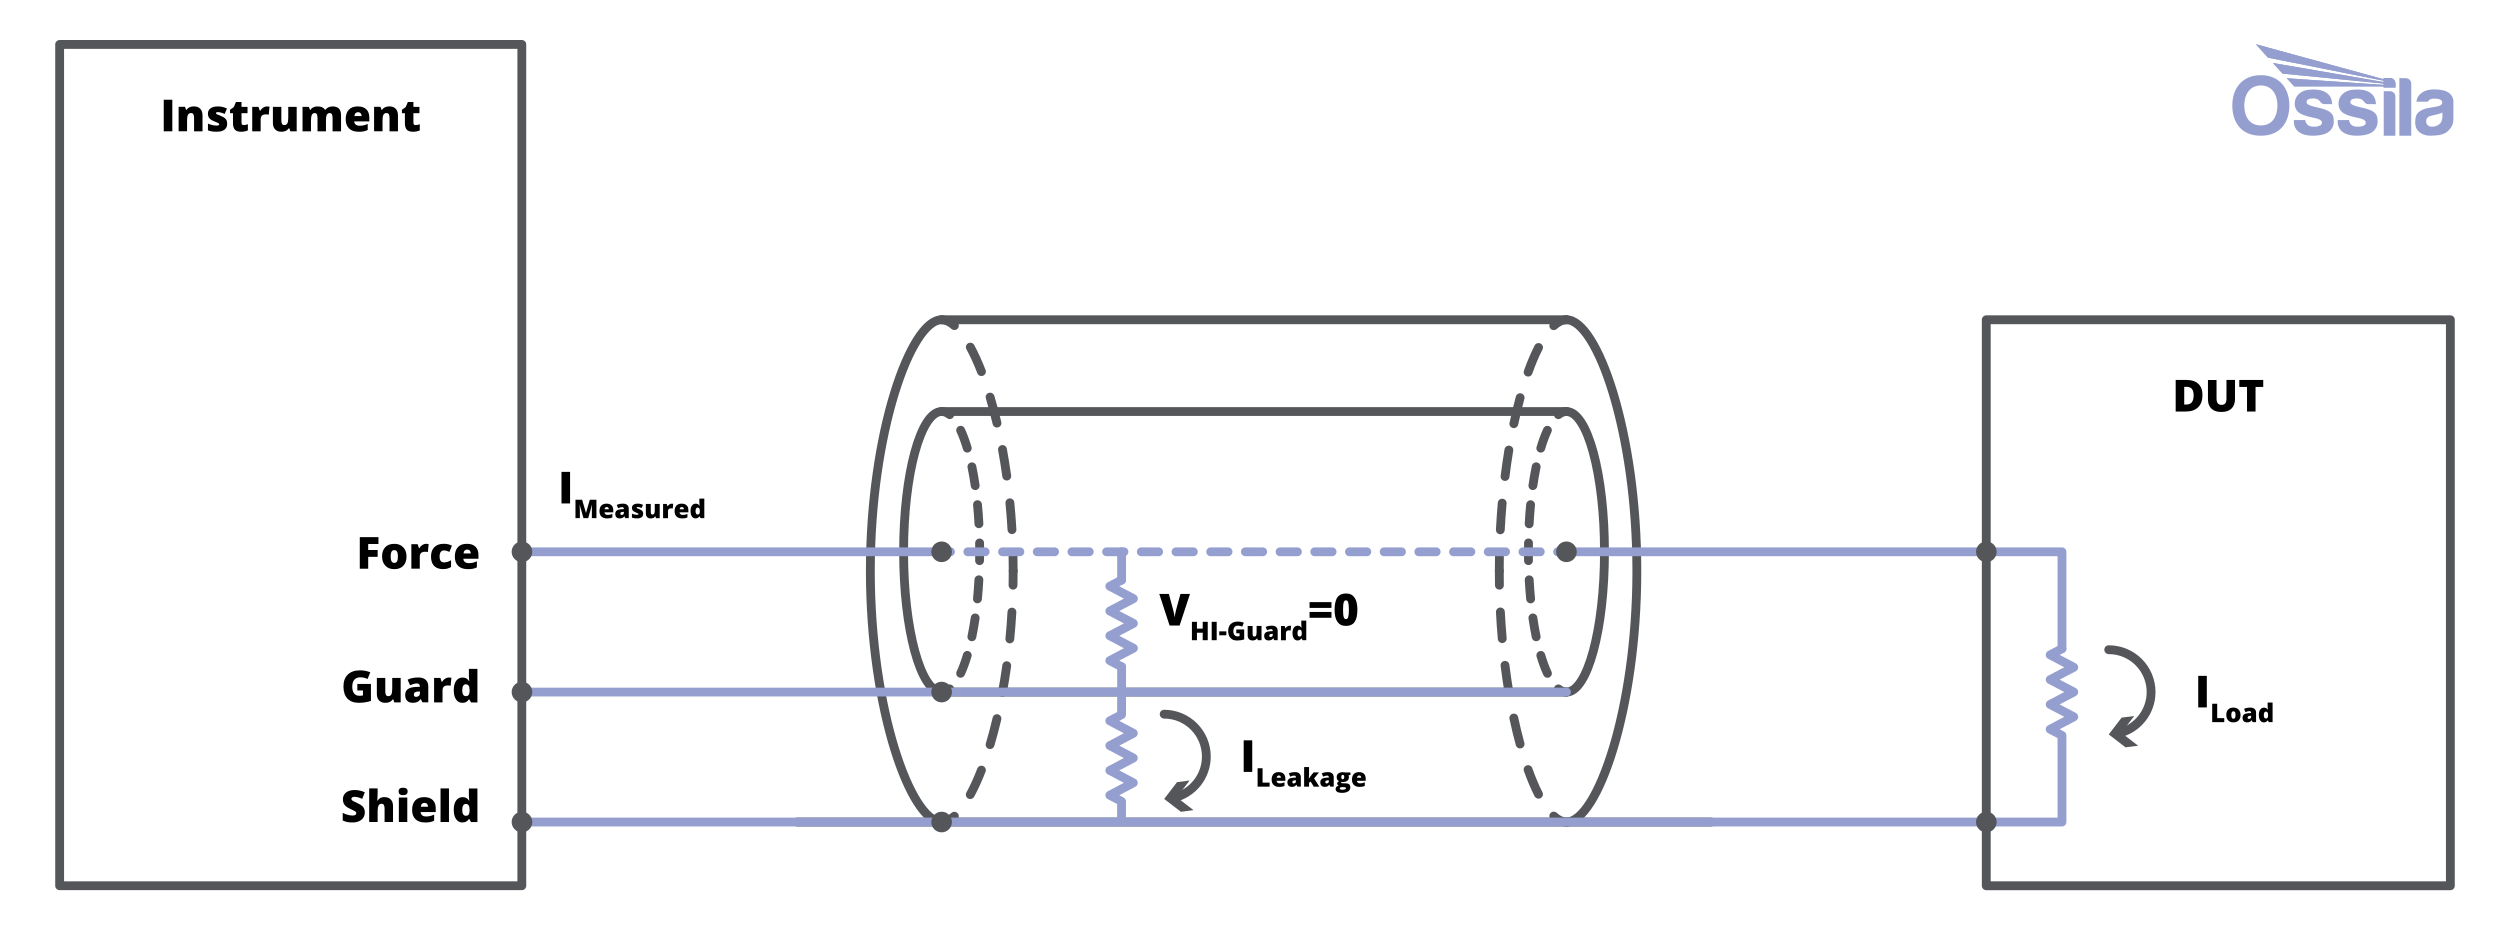 <svg viewBox="0 0 848 313.78" xmlns:xlink="http://www.w3.org/1999/xlink" height="313.78" width="848" xmlns="http://www.w3.org/2000/svg">
  <defs>
    <style>
      .cls-1 {
        fill: #54565a;
      }

      .cls-2, .cls-3, .cls-4, .cls-5 {
        fill: none;
      }

      .cls-2, .cls-4 {
        stroke-width: 3px;
      }

      .cls-2, .cls-4, .cls-5 {
        stroke-linecap: round;
        stroke-linejoin: round;
      }

      .cls-2, .cls-5 {
        stroke: #54565a;
      }

      .cls-4 {
        stroke: #949fd0;
      }

      .cls-6 {
        clip-path: url(#clippath-1);
      }

      .cls-7 {
        fill: #949fd0;
      }

      .cls-8 {
        clip-path: url(#clippath-3);
      }

      .cls-5 {
        stroke-width: 2.99px;
      }

      .cls-9 {
        clip-path: url(#clippath-2);
      }

      .cls-10 {
        clip-path: url(#clippath);
      }
    </style>
    <clipPath id="clippath">
      <rect height="31.07" width="75" y="14.98" x="757.2" class="cls-3"></rect>
    </clipPath>
    <clipPath id="clippath-1">
      <rect height="31.07" width="75" y="14.98" x="757.2" class="cls-3"></rect>
    </clipPath>
    <clipPath id="clippath-2">
      <path d="M765.17,14.98l4.15,4.59,39.2,7.81v.45l-37.54-6.46,3.27,3.6,34.27,3.38v.44c-10.98-.76-21.86-1.49-32.84-2.25l2.51,2.76c10.14,0,20.19,0,30.33,0v.38h4.03v-1.34c0-1.04-.84-1.89-1.85-1.89h-2.18v.42l-43.34-11.88Z" class="cls-3"></path>
    </clipPath>
    <clipPath id="clippath-3">
      <rect height="31.07" width="75" y="14.98" x="757.2" class="cls-3"></rect>
    </clipPath>
  </defs>
  <g data-name="Layer 1" id="Layer_1">
    <line y2="108.46" x2="531.34" y1="108.46" x1="319.4" class="cls-2"></line>
    <line y2="278.83" x2="270.32" y1="278.83" x1="580.43" class="cls-2"></line>
    <path d="M531.34,108.46c10.43,0,23.88,38.14,23.88,85.19s-13.46,85.19-23.88,85.19" class="cls-2"></path>
    <g>
      <path d="M508.56,195.14c-.83,0-1.5-.67-1.5-1.5,0-1.64.01-3.27.04-4.88.02-.83.72-1.5,1.53-1.47.83.02,1.49.7,1.47,1.53-.03,1.6-.04,3.21-.04,4.83,0,.83-.67,1.5-1.5,1.5Z" class="cls-1"></path>
      <path d="M508.92,181.22s-.05,0-.08,0c-.83-.04-1.46-.75-1.42-1.58.16-3.03.37-6.1.63-9.11.07-.83.8-1.44,1.62-1.36.83.07,1.44.8,1.36,1.62-.26,2.98-.47,6-.63,9-.04.8-.7,1.42-1.5,1.42ZM510.51,163.13c-.06,0-.12,0-.19-.01-.82-.1-1.41-.85-1.3-1.67.38-3.06.82-6.11,1.31-9.04.13-.82.91-1.37,1.72-1.23.82.14,1.37.91,1.23,1.72-.48,2.9-.92,5.9-1.29,8.93-.09.76-.74,1.31-1.49,1.31ZM513.49,145.22c-.1,0-.21-.01-.31-.03-.81-.17-1.33-.97-1.15-1.78.66-3.1,1.38-6.09,2.15-8.91.22-.8,1.05-1.27,1.84-1.05.8.22,1.27,1.04,1.05,1.84-.75,2.76-1.46,5.7-2.11,8.74-.15.71-.77,1.19-1.46,1.19ZM518.33,127.73c-.17,0-.34-.03-.5-.09-.78-.28-1.19-1.14-.91-1.92,1.15-3.22,2.37-6.09,3.62-8.53.38-.74,1.28-1.03,2.02-.65.74.38,1.03,1.28.65,2.02-1.19,2.33-2.36,5.08-3.46,8.18-.22.61-.8,1-1.41,1Z" class="cls-1"></path>
      <path d="M527.04,111.98c-.41,0-.81-.16-1.11-.49-.56-.61-.52-1.56.1-2.12,1.75-1.6,3.54-2.41,5.31-2.41.83,0,1.5.67,1.5,1.5s-.67,1.5-1.5,1.5c-1,0-2.11.55-3.29,1.62-.29.26-.65.39-1.01.39Z" class="cls-1"></path>
    </g>
    <g>
      <path d="M531.34,280.33c-1.77,0-3.56-.81-5.31-2.41-.61-.56-.65-1.51-.1-2.12.56-.61,1.51-.65,2.12-.1,1.18,1.08,2.28,1.62,3.29,1.62.83,0,1.5.67,1.5,1.5s-.67,1.5-1.5,1.5Z" class="cls-1"></path>
      <path d="M521.87,270.91c-.54,0-1.07-.3-1.34-.82-1.25-2.45-2.47-5.32-3.62-8.53-.28-.78.13-1.64.91-1.92.78-.28,1.64.13,1.92.91,1.11,3.09,2.27,5.84,3.46,8.18.38.74.08,1.64-.65,2.02-.22.11-.45.16-.68.16ZM515.62,253.89c-.66,0-1.26-.44-1.45-1.11-.77-2.81-1.49-5.81-2.15-8.91-.17-.81.34-1.61,1.15-1.78.81-.17,1.61.34,1.78,1.15.65,3.05,1.36,5.99,2.11,8.74.22.8-.25,1.62-1.05,1.84-.13.04-.26.05-.4.05ZM511.8,236.15c-.72,0-1.36-.52-1.48-1.25-.49-2.93-.93-5.97-1.31-9.04-.1-.82.48-1.57,1.3-1.67.81-.1,1.57.48,1.67,1.3.38,3.03.81,6.03,1.29,8.92.14.82-.42,1.59-1.23,1.72-.08.01-.17.02-.25.02ZM509.55,218.13c-.77,0-1.42-.59-1.49-1.37-.26-3-.48-6.07-.63-9.11-.04-.83.59-1.53,1.42-1.58.82-.03,1.53.59,1.58,1.42.16,3.01.37,6.04.63,9,.07.83-.54,1.55-1.36,1.62-.04,0-.09,0-.13,0Z" class="cls-1"></path>
      <path d="M508.6,200c-.82,0-1.48-.65-1.5-1.47-.03-1.62-.04-3.24-.04-4.88,0-.83.67-1.5,1.5-1.5s1.5.67,1.5,1.5c0,1.62.01,3.23.04,4.83.01.83-.64,1.51-1.47,1.53h-.03Z" class="cls-1"></path>
    </g>
    <path d="M319.4,278.83c-10.43,0-24.18-38.14-24.18-85.19s13.75-85.19,24.18-85.19" class="cls-2"></path>
    <g>
      <path d="M343.62,200h-.03c-.83-.02-1.49-.7-1.47-1.53.03-1.6.05-3.21.05-4.83,0-.83.67-1.5,1.5-1.5s1.5.67,1.5,1.5c0,1.64-.02,3.27-.05,4.89-.02.82-.68,1.47-1.5,1.47Z" class="cls-1"></path>
      <path d="M329.12,271.04c-.24,0-.49-.06-.72-.18-.73-.4-1-1.31-.6-2.04,1.27-2.33,2.51-5.06,3.7-8.13.3-.77,1.17-1.16,1.94-.86.77.3,1.16,1.17.86,1.94-1.23,3.19-2.53,6.04-3.86,8.48-.27.5-.79.78-1.32.78ZM335.84,254.09c-.14,0-.29-.02-.43-.06-.79-.24-1.25-1.07-1.01-1.87.82-2.77,1.6-5.71,2.31-8.74.19-.81,1-1.31,1.8-1.12.81.19,1.31,1,1.12,1.8-.72,3.09-1.52,6.09-2.36,8.91-.19.65-.79,1.07-1.44,1.07ZM340.04,236.32c-.09,0-.18,0-.27-.02-.81-.15-1.35-.93-1.21-1.75.53-2.92,1.02-5.93,1.44-8.95.11-.82.87-1.39,1.69-1.28.82.11,1.39.87,1.28,1.69-.42,3.07-.92,6.12-1.46,9.08-.13.72-.76,1.23-1.47,1.23ZM342.55,218.23s-.1,0-.15,0c-.82-.08-1.43-.81-1.35-1.64.29-2.98.53-6.02.7-9.05.05-.83.75-1.47,1.58-1.41.83.05,1.46.76,1.41,1.58-.18,3.06-.42,6.14-.71,9.16-.08.78-.73,1.35-1.49,1.35Z" class="cls-1"></path>
      <path d="M319.4,280.33c-.83,0-1.5-.67-1.5-1.5s.67-1.5,1.5-1.5c1,0,2.12-.54,3.33-1.6.62-.54,1.57-.48,2.12.14s.48,1.57-.14,2.12c-1.78,1.56-3.56,2.35-5.31,2.35Z" class="cls-1"></path>
    </g>
    <g>
      <path d="M323.73,111.94c-.35,0-.7-.12-.99-.37-1.21-1.06-2.33-1.6-3.33-1.6-.83,0-1.5-.67-1.5-1.5s.67-1.5,1.5-1.5c1.75,0,3.54.79,5.31,2.35.62.55.68,1.49.14,2.12-.3.34-.71.51-1.13.51Z" class="cls-1"></path>
      <path d="M343.26,181.16c-.79,0-1.45-.62-1.5-1.41-.18-3.02-.41-6.07-.7-9.05-.08-.82.52-1.56,1.35-1.64.81-.09,1.56.52,1.64,1.35.29,3.02.53,6.1.71,9.16.05.83-.58,1.54-1.41,1.58-.03,0-.06,0-.09,0ZM341.48,162.99c-.74,0-1.38-.54-1.48-1.29-.42-3.02-.9-6.04-1.44-8.95-.15-.81.39-1.6,1.21-1.75.82-.15,1.6.39,1.75,1.21.54,2.96,1.03,6.01,1.46,9.08.11.82-.46,1.58-1.28,1.69-.07,0-.14.01-.21.01ZM338.17,145.03c-.68,0-1.3-.47-1.46-1.16-.71-3.03-1.49-5.97-2.31-8.74-.24-.79.22-1.63,1.01-1.87.8-.24,1.63.22,1.87,1.01.84,2.83,1.64,5.82,2.36,8.91.19.81-.31,1.61-1.12,1.8-.11.03-.23.04-.34.04ZM332.91,127.56c-.6,0-1.17-.36-1.4-.96-1.19-3.07-2.43-5.8-3.7-8.13-.4-.73-.13-1.64.6-2.04.73-.4,1.64-.13,2.04.6,1.33,2.44,2.63,5.3,3.86,8.48.3.77-.09,1.64-.86,1.94-.18.07-.36.1-.54.1Z" class="cls-1"></path>
      <path d="M343.67,195.14c-.83,0-1.5-.67-1.5-1.5,0-1.62-.02-3.23-.05-4.83-.02-.83.64-1.51,1.47-1.53.84-.02,1.51.64,1.53,1.47.03,1.62.05,3.25.05,4.89,0,.83-.67,1.5-1.5,1.5Z" class="cls-1"></path>
    </g>
    <rect height="285.37" width="156.77" y="15.07" x="20.23" class="cls-2"></rect>
    <rect height="191.99" width="157.42" y="108.46" x="673.74" class="cls-2"></rect>
    <g>
      <line y2="139.59" x2="531.34" y1="139.59" x1="319.4" class="cls-2"></line>
      <line y2="234.75" x2="319.4" y1="234.75" x1="531.34" class="cls-2"></line>
      <path d="M531.34,139.59c7.13,0,12.9,21.3,12.9,47.58s-5.78,47.58-12.9,47.58" class="cls-2"></path>
      <g>
        <path d="M518.44,188.67c-.83,0-1.5-.67-1.5-1.5,0-1.02,0-2.02.03-3.03.01-.82.68-1.47,1.5-1.47h.03c.83.01,1.49.7,1.47,1.53-.02.98-.03,1.98-.03,2.97,0,.83-.67,1.5-1.5,1.5Z" class="cls-1"></path>
        <path d="M518.69,179.17s-.06,0-.08,0c-.83-.05-1.46-.75-1.42-1.58.12-2.22.29-4.42.49-6.54.08-.83.82-1.43,1.64-1.35.82.08,1.43.81,1.35,1.64-.2,2.08-.37,4.24-.48,6.42-.04.8-.71,1.42-1.5,1.42ZM519.96,166.24c-.07,0-.14,0-.22-.02-.82-.12-1.39-.88-1.27-1.7.33-2.26.71-4.44,1.13-6.49.17-.81.97-1.33,1.77-1.17.81.17,1.33.96,1.17,1.77-.41,1.99-.78,4.11-1.1,6.31-.11.75-.75,1.28-1.48,1.28ZM522.64,153.53c-.14,0-.29-.02-.43-.06-.79-.24-1.25-1.07-1.01-1.86.71-2.39,1.49-4.51,2.33-6.3.35-.75,1.25-1.08,1.99-.72.75.35,1.07,1.24.72,1.99-.78,1.66-1.51,3.63-2.17,5.88-.19.65-.79,1.07-1.44,1.07Z" class="cls-1"></path>
        <path d="M528.6,142.16c-.44,0-.88-.19-1.17-.56-.52-.65-.41-1.59.24-2.11,1.17-.93,2.4-1.4,3.67-1.4.83,0,1.5.67,1.5,1.5s-.67,1.5-1.5,1.5c-.58,0-1.17.24-1.8.75-.28.22-.61.33-.93.33Z" class="cls-1"></path>
      </g>
      <g>
        <path d="M531.34,236.25c-1.27,0-2.51-.47-3.67-1.4-.65-.52-.75-1.46-.24-2.11.52-.65,1.46-.76,2.11-.24.63.5,1.22.75,1.8.75.83,0,1.5.67,1.5,1.5s-.67,1.5-1.5,1.5Z" class="cls-1"></path>
        <path d="M524.9,229.9c-.56,0-1.1-.32-1.36-.86-.84-1.79-1.62-3.91-2.33-6.3-.24-.79.22-1.63,1.01-1.86.8-.24,1.63.22,1.86,1.01.67,2.25,1.4,4.23,2.17,5.88.35.75.03,1.64-.72,2-.21.1-.42.14-.64.14ZM521.07,217.51c-.7,0-1.32-.49-1.47-1.2-.42-2.05-.8-4.23-1.13-6.49-.12-.82.45-1.58,1.27-1.7.83-.12,1.58.45,1.7,1.27.32,2.2.69,4.33,1.1,6.31.17.81-.35,1.6-1.17,1.77-.1.02-.2.03-.31.03ZM519.18,204.65c-.76,0-1.42-.58-1.49-1.36-.21-2.12-.37-4.33-.49-6.54-.04-.83.59-1.53,1.42-1.58.82-.04,1.53.59,1.58,1.42.12,2.17.28,4.33.48,6.42.08.82-.52,1.56-1.35,1.64-.05,0-.1,0-.15,0Z" class="cls-1"></path>
        <path d="M518.46,191.67c-.82,0-1.49-.66-1.5-1.47-.02-1-.03-2.01-.03-3.03,0-.83.67-1.5,1.5-1.5s1.5.67,1.5,1.5c0,1,0,1.99.03,2.97.01.83-.65,1.51-1.47,1.53h-.03Z" class="cls-1"></path>
      </g>
      <path d="M319.4,234.75c-7.13,0-12.9-21.3-12.9-47.58s5.78-47.58,12.9-47.58" class="cls-2"></path>
      <g>
        <path d="M332.28,191.67h-.03c-.83-.01-1.49-.7-1.48-1.53.02-.98.03-1.98.03-2.97,0-.83.67-1.5,1.5-1.5s1.5.67,1.5,1.5c0,1.02,0,2.02-.03,3.03-.01.82-.68,1.47-1.5,1.47Z" class="cls-1"></path>
        <path d="M325.85,229.89c-.21,0-.43-.04-.64-.14-.75-.35-1.07-1.25-.72-2,.77-1.65,1.51-3.63,2.17-5.88.24-.79,1.07-1.25,1.86-1.01.79.24,1.25,1.07,1.01,1.86-.71,2.39-1.5,4.51-2.33,6.3-.26.54-.8.86-1.36.86ZM329.67,217.5c-.1,0-.2,0-.31-.03-.81-.17-1.33-.96-1.17-1.77.41-1.99.78-4.11,1.1-6.31.12-.82.88-1.39,1.7-1.27.82.12,1.39.88,1.27,1.7-.33,2.26-.71,4.44-1.13,6.49-.15.71-.77,1.2-1.47,1.2ZM331.56,204.64s-.1,0-.15,0c-.82-.08-1.43-.81-1.35-1.64.2-2.09.36-4.25.48-6.42.05-.83.76-1.45,1.58-1.42.83.05,1.46.75,1.42,1.58-.12,2.21-.29,4.41-.49,6.54-.07.78-.73,1.36-1.49,1.36Z" class="cls-1"></path>
        <path d="M319.4,236.25c-.83,0-1.5-.67-1.5-1.5s.67-1.5,1.5-1.5c.58,0,1.18-.25,1.8-.75.65-.52,1.59-.41,2.11.24.52.65.41,1.59-.24,2.11-1.17.93-2.4,1.4-3.67,1.4Z" class="cls-1"></path>
      </g>
      <g>
        <path d="M322.14,142.16c-.33,0-.66-.11-.93-.33-.62-.5-1.23-.75-1.8-.75-.83,0-1.5-.67-1.5-1.5s.67-1.5,1.5-1.5c1.27,0,2.51.47,3.67,1.4.65.52.75,1.46.24,2.11-.3.37-.73.56-1.17.56Z" class="cls-1"></path>
        <path d="M332.05,179.16c-.79,0-1.45-.62-1.5-1.42-.12-2.17-.28-4.33-.48-6.42-.08-.83.52-1.56,1.35-1.64.83-.08,1.56.52,1.64,1.35.21,2.13.37,4.33.49,6.54.05.83-.59,1.53-1.42,1.58-.03,0-.06,0-.08,0ZM330.78,166.23c-.73,0-1.37-.54-1.48-1.28-.32-2.2-.69-4.33-1.1-6.31-.17-.81.35-1.6,1.17-1.77.81-.17,1.6.35,1.77,1.17.42,2.05.8,4.23,1.13,6.49.12.82-.45,1.58-1.27,1.7-.07.01-.15.02-.22.02ZM328.1,153.53c-.65,0-1.24-.42-1.44-1.07-.67-2.25-1.4-4.23-2.17-5.88-.35-.75-.03-1.64.72-2,.75-.35,1.64-.03,2,.72.84,1.79,1.62,3.91,2.33,6.3.24.79-.22,1.63-1.01,1.86-.14.04-.29.06-.43.06Z" class="cls-1"></path>
        <path d="M332.31,188.67c-.83,0-1.5-.67-1.5-1.5,0-1,0-1.99-.03-2.97-.01-.83.65-1.51,1.48-1.53.81,0,1.51.65,1.52,1.47.02,1,.03,2.01.03,3.03,0,.83-.67,1.5-1.5,1.5Z" class="cls-1"></path>
      </g>
    </g>
    <line y2="187.17" x2="319.4" y1="187.17" x1="177.05" class="cls-4"></line>
    <line y2="234.75" x2="177.05" y1="234.75" x1="531.34" class="cls-4"></line>
    <polyline points="531.34 187.17 673.77 187.17 699.42 187.17 699.42 220.04" class="cls-4"></polyline>
    <g>
      <path d="M322.4,188.67h-3c-.83,0-1.5-.67-1.5-1.5s.67-1.5,1.5-1.5h3c.83,0,1.5.67,1.5,1.5s-.67,1.5-1.5,1.5Z" class="cls-7"></path>
      <path d="M522.46,188.67h-5.88c-.83,0-1.5-.67-1.5-1.5s.67-1.5,1.5-1.5h5.88c.83,0,1.5.67,1.5,1.5s-.67,1.5-1.5,1.5ZM510.69,188.67h-5.88c-.83,0-1.5-.67-1.5-1.5s.67-1.5,1.5-1.5h5.88c.83,0,1.5.67,1.5,1.5s-.67,1.5-1.5,1.5ZM498.92,188.67h-5.88c-.83,0-1.5-.67-1.5-1.5s.67-1.5,1.5-1.5h5.88c.83,0,1.5.67,1.5,1.5s-.67,1.5-1.5,1.5ZM487.15,188.67h-5.88c-.83,0-1.5-.67-1.5-1.5s.67-1.5,1.5-1.5h5.88c.83,0,1.5.67,1.5,1.5s-.67,1.5-1.5,1.5ZM475.38,188.67h-5.88c-.83,0-1.5-.67-1.5-1.5s.67-1.5,1.5-1.5h5.88c.83,0,1.5.67,1.5,1.5s-.67,1.5-1.5,1.5ZM463.62,188.67h-5.88c-.83,0-1.5-.67-1.5-1.5s.67-1.5,1.5-1.5h5.88c.83,0,1.5.67,1.5,1.5s-.67,1.5-1.5,1.5ZM451.85,188.67h-5.88c-.83,0-1.5-.67-1.5-1.5s.67-1.5,1.5-1.5h5.88c.83,0,1.5.67,1.5,1.5s-.67,1.5-1.5,1.5ZM440.08,188.67h-5.88c-.83,0-1.5-.67-1.5-1.5s.67-1.5,1.5-1.5h5.88c.83,0,1.5.67,1.5,1.5s-.67,1.5-1.5,1.5ZM428.31,188.67h-5.88c-.83,0-1.5-.67-1.5-1.5s.67-1.5,1.5-1.5h5.88c.83,0,1.5.67,1.5,1.5s-.67,1.5-1.5,1.5ZM416.55,188.67h-5.88c-.83,0-1.5-.67-1.5-1.5s.67-1.5,1.5-1.5h5.88c.83,0,1.5.67,1.5,1.5s-.67,1.5-1.5,1.5ZM404.78,188.67h-5.88c-.83,0-1.5-.67-1.5-1.5s.67-1.5,1.5-1.5h5.88c.83,0,1.5.67,1.5,1.5s-.67,1.5-1.5,1.5ZM393.01,188.67h-5.88c-.83,0-1.5-.67-1.5-1.5s.67-1.5,1.5-1.5h5.88c.83,0,1.5.67,1.5,1.5s-.67,1.5-1.5,1.5ZM381.24,188.67h-5.88c-.83,0-1.5-.67-1.5-1.5s.67-1.5,1.5-1.5h5.88c.83,0,1.5.67,1.5,1.5s-.67,1.5-1.5,1.5ZM369.48,188.67h-5.88c-.83,0-1.5-.67-1.5-1.5s.67-1.5,1.5-1.5h5.88c.83,0,1.5.67,1.5,1.5s-.67,1.5-1.5,1.5ZM357.71,188.67h-5.88c-.83,0-1.5-.67-1.5-1.5s.67-1.5,1.5-1.5h5.88c.83,0,1.5.67,1.5,1.5s-.67,1.5-1.5,1.5ZM345.94,188.67h-5.88c-.83,0-1.5-.67-1.5-1.5s.67-1.5,1.5-1.5h5.88c.83,0,1.5.67,1.5,1.5s-.67,1.5-1.5,1.5ZM334.17,188.67h-5.88c-.83,0-1.5-.67-1.5-1.5s.67-1.5,1.5-1.5h5.88c.83,0,1.5.67,1.5,1.5s-.67,1.5-1.5,1.5Z" class="cls-7"></path>
      <path d="M531.34,188.67h-3c-.83,0-1.5-.67-1.5-1.5s.67-1.5,1.5-1.5h3c.83,0,1.5.67,1.5,1.5s-.67,1.5-1.5,1.5Z" class="cls-7"></path>
    </g>
    <polyline points="699.42 220.04 695.42 222.14 703.42 226.34 695.42 230.54 703.42 234.74 695.42 238.94 703.42 243.15 695.42 247.36 699.42 249.46 699.42 278.83 673.77 278.83 177.05 278.83" class="cls-4"></polyline>
    <line y2="196.75" x2="380.45" y1="187.17" x1="380.45" class="cls-4"></line>
    <polyline points="380.45 196.75 376.45 198.85 384.45 203.06 376.45 207.26 384.45 211.46 376.45 215.66 384.45 219.87 376.45 224.07 380.45 226.18" class="cls-4"></polyline>
    <g>
      <path d="M121.2,231.98h4.62v5.77c-1.25.43-2.63.64-4.14.64-1.65,0-2.93-.48-3.83-1.44-.9-.96-1.35-2.32-1.35-4.09s.49-3.07,1.48-4.04,2.37-1.44,4.15-1.44c.67,0,1.31.06,1.91.19.6.13,1.12.29,1.56.48l-.92,2.27c-.77-.38-1.62-.57-2.54-.57-.84,0-1.5.27-1.96.82-.46.55-.69,1.33-.69,2.36s.21,1.76.63,2.29c.42.53,1.02.79,1.81.79.43,0,.83-.04,1.19-.12v-1.68h-1.91v-2.23Z"></path>
      <path d="M133.75,238.25l-.36-1.03h-.17c-.24.38-.57.67-1,.88-.43.2-.93.3-1.5.3-.91,0-1.62-.26-2.13-.79-.51-.53-.76-1.28-.76-2.24v-5.41h2.86v4.53c0,.54.08.95.23,1.23.15.28.41.42.76.42.49,0,.84-.19,1.05-.58.21-.39.32-1.04.32-1.97v-3.63h2.86v8.3h-2.16Z"></path>
      <path d="M143.3,238.25l-.55-1.1h-.06c-.39.48-.78.81-1.18.98s-.92.26-1.55.26c-.78,0-1.4-.23-1.85-.7s-.67-1.13-.67-1.98.31-1.54.92-1.97c.62-.43,1.51-.67,2.67-.73l1.38-.04v-.12c0-.68-.34-1.03-1.01-1.03-.61,0-1.38.21-2.31.62l-.83-1.89c.97-.5,2.19-.75,3.66-.75,1.06,0,1.89.26,2.47.79.58.53.88,1.26.88,2.21v5.44h-1.99ZM141.18,236.37c.35,0,.64-.11.89-.33.25-.22.37-.51.37-.86v-.64l-.66.03c-.94.03-1.41.38-1.41,1.04,0,.51.27.76.81.76Z"></path>
      <path d="M152.24,229.81c.25,0,.49.02.71.06l.16.03-.26,2.7c-.23-.06-.56-.09-.97-.09-.62,0-1.08.14-1.36.43-.28.29-.42.7-.42,1.23v4.08h-2.86v-8.3h2.13l.45,1.33h.14c.24-.44.57-.79,1-1.07.43-.27.86-.41,1.29-.41Z"></path>
      <path d="M156.85,238.4c-.59,0-1.11-.17-1.55-.5-.44-.34-.78-.83-1.03-1.49-.24-.65-.36-1.42-.36-2.29,0-1.35.27-2.4.81-3.16.54-.76,1.29-1.14,2.23-1.14.46,0,.87.09,1.22.28.35.19.67.5.96.94h.06c-.09-.65-.14-1.3-.14-1.95v-2.22h2.89v11.4h-2.16l-.62-1.05h-.11c-.49.8-1.23,1.19-2.21,1.19ZM158.02,236.13c.46,0,.78-.14.97-.43.19-.29.29-.73.3-1.33v-.23c0-.73-.11-1.25-.32-1.56-.21-.31-.54-.46-.99-.46-.38,0-.67.18-.88.53-.21.35-.31.86-.31,1.51s.1,1.13.31,1.47.51.51.9.51Z"></path>
    </g>
    <g>
      <path d="M190.46,170.77v-10.71h2.91v10.71h-2.91Z"></path>
      <path d="M197.92,175.77l-1.28-4.5h-.04c.06.77.09,1.36.09,1.78v2.71h-1.49v-6.24h2.25l1.3,4.43h.03l1.28-4.43h2.25v6.24h-1.55v-2.74c0-.14,0-.3,0-.47,0-.17.02-.6.06-1.28h-.04l-1.26,4.49h-1.61Z"></path>
      <path d="M205.89,175.85c-.81,0-1.43-.21-1.88-.64-.45-.43-.67-1.04-.67-1.83s.21-1.44.62-1.88c.41-.44,1-.66,1.77-.66s1.29.19,1.69.57.6.93.6,1.64v.74h-2.98c.01.27.11.48.3.64.19.15.44.23.76.23.29,0,.56-.03.81-.08.25-.05.51-.15.8-.28v1.2c-.26.13-.53.23-.81.28-.28.05-.61.08-1,.08ZM205.79,171.98c-.2,0-.36.06-.49.19-.13.12-.21.32-.23.58h1.44c0-.23-.07-.42-.2-.56-.13-.14-.3-.21-.51-.21Z"></path>
      <path d="M212.12,175.77l-.32-.64h-.03c-.22.28-.45.47-.69.57s-.54.15-.91.15c-.46,0-.81-.14-1.08-.41-.26-.27-.39-.66-.39-1.15s.18-.9.54-1.15.88-.39,1.56-.42l.81-.03v-.07c0-.4-.2-.6-.59-.6-.35,0-.8.12-1.35.36l-.48-1.1c.56-.29,1.28-.44,2.14-.44.62,0,1.1.15,1.44.46.34.31.51.74.51,1.29v3.17h-1.16ZM210.88,174.68c.2,0,.38-.06.52-.19.14-.13.22-.29.22-.5v-.38l-.38.02c-.55.02-.82.22-.82.61,0,.3.16.44.47.44Z"></path>
      <path d="M218.15,174.28c0,.52-.18.91-.53,1.17-.35.26-.86.4-1.52.4-.36,0-.67-.02-.94-.06-.26-.04-.54-.11-.81-.21v-1.34c.26.11.54.21.85.28.31.07.58.11.83.11.36,0,.54-.08.54-.25,0-.09-.05-.16-.15-.23-.1-.07-.4-.2-.88-.39-.44-.18-.75-.39-.93-.62-.18-.23-.26-.53-.26-.88,0-.45.17-.8.52-1.05.35-.25.84-.38,1.47-.38.32,0,.62.04.9.1.28.07.57.17.87.31l-.45,1.08c-.22-.1-.46-.18-.7-.25-.25-.07-.45-.1-.61-.1-.27,0-.41.07-.41.2,0,.08.05.15.14.21.1.06.37.18.83.36.34.14.59.28.76.41s.29.29.37.47c.08.18.12.4.12.66Z"></path>
      <path d="M222.52,175.77l-.21-.6h-.1c-.14.22-.33.39-.58.51-.25.12-.54.18-.88.18-.53,0-.95-.15-1.24-.46-.3-.31-.44-.75-.44-1.31v-3.15h1.67v2.64c0,.32.04.56.13.72.09.16.24.24.44.24.29,0,.49-.11.61-.34.12-.23.18-.61.18-1.15v-2.12h1.67v4.84h-1.26Z"></path>
      <path d="M227.85,170.85c.14,0,.28.01.41.03l.09.02-.15,1.58c-.14-.03-.32-.05-.57-.05-.37,0-.63.08-.79.25-.17.17-.25.41-.25.72v2.38h-1.67v-4.84h1.24l.26.77h.08c.14-.26.33-.46.58-.62.25-.16.5-.24.75-.24Z"></path>
      <path d="M231.37,175.85c-.81,0-1.43-.21-1.88-.64-.45-.43-.67-1.04-.67-1.83s.21-1.44.62-1.88c.41-.44,1-.66,1.77-.66s1.29.19,1.69.57c.4.38.6.93.6,1.64v.74h-2.99c.01.27.11.48.3.64.19.15.44.23.76.23.29,0,.56-.03.81-.08.25-.05.51-.15.8-.28v1.2c-.26.13-.53.23-.81.28-.28.05-.61.08-1,.08ZM231.27,171.98c-.2,0-.36.06-.49.19-.13.12-.21.32-.23.58h1.43c0-.23-.07-.42-.2-.56-.13-.14-.3-.21-.51-.21Z"></path>
      <path d="M235.94,175.85c-.34,0-.65-.1-.9-.29-.26-.2-.46-.48-.6-.87-.14-.38-.21-.83-.21-1.34,0-.79.16-1.4.47-1.84.32-.44.75-.67,1.3-.67.27,0,.51.05.71.16.2.11.39.29.56.55h.03c-.05-.38-.08-.76-.08-1.14v-1.29h1.68v6.64h-1.26l-.36-.61h-.06c-.29.46-.72.7-1.29.7ZM236.63,174.53c.27,0,.46-.08.57-.25.11-.17.17-.43.18-.78v-.13c0-.43-.06-.73-.18-.91-.12-.18-.31-.27-.58-.27-.22,0-.39.1-.51.31-.12.21-.18.5-.18.88s.06.66.18.86c.12.2.3.29.53.29Z"></path>
    </g>
    <g>
      <path d="M400.4,201.46h3.24l-3.51,10.71h-3.41l-3.49-10.71h3.25l1.46,5.43c.3,1.21.47,2.05.5,2.52.03-.34.1-.77.21-1.28s.19-.92.27-1.21l1.49-5.46Z"></path>
      <path d="M409.66,217.16h-1.7v-2.54h-1.96v2.54h-1.7v-6.24h1.7v2.31h1.96v-2.31h1.7v6.24Z"></path>
      <path d="M411.01,217.16v-6.24h1.69v6.24h-1.69Z"></path>
      <path d="M413.57,215.49v-1.33h2.41v1.33h-2.41Z"></path>
      <path d="M419.34,213.51h2.69v3.37c-.73.25-1.54.38-2.41.38-.96,0-1.71-.28-2.23-.84-.53-.56-.79-1.35-.79-2.39s.29-1.79.86-2.35c.58-.56,1.38-.84,2.42-.84.39,0,.76.04,1.11.11.35.07.65.17.91.28l-.53,1.32c-.45-.22-.94-.33-1.48-.33-.49,0-.87.16-1.14.48-.27.32-.4.78-.4,1.37s.12,1.03.37,1.33c.24.31.59.46,1.05.46.25,0,.48-.02.69-.07v-.98h-1.11v-1.3Z"></path>
      <path d="M426.66,217.16l-.21-.6h-.1c-.14.22-.33.39-.58.51-.25.12-.54.18-.88.18-.53,0-.95-.15-1.24-.46-.3-.31-.44-.75-.44-1.31v-3.15h1.67v2.64c0,.32.04.55.13.72.09.16.24.24.44.24.29,0,.49-.11.61-.34.12-.23.18-.61.18-1.15v-2.12h1.67v4.84h-1.26Z"></path>
      <path d="M432.23,217.16l-.32-.64h-.03c-.23.28-.45.47-.69.57s-.54.15-.91.15c-.46,0-.81-.14-1.08-.41-.26-.27-.39-.66-.39-1.15s.18-.9.54-1.15c.36-.25.88-.39,1.56-.42l.81-.03v-.07c0-.4-.2-.6-.59-.6-.35,0-.8.12-1.34.36l-.48-1.1c.56-.29,1.28-.44,2.13-.44.62,0,1.1.15,1.44.46s.51.74.51,1.29v3.17h-1.16ZM430.99,216.07c.2,0,.38-.06.52-.19s.22-.29.22-.5v-.38l-.38.02c-.55.02-.82.22-.82.61,0,.3.16.44.47.44Z"></path>
      <path d="M437.44,212.24c.15,0,.28.01.41.03l.09.02-.15,1.58c-.14-.03-.33-.05-.57-.05-.36,0-.63.08-.79.25-.17.17-.25.41-.25.72v2.38h-1.67v-4.84h1.24l.26.77h.08c.14-.26.33-.46.58-.62.25-.16.5-.24.75-.24Z"></path>
      <path d="M440.12,217.25c-.34,0-.65-.1-.9-.29-.26-.2-.46-.49-.6-.87-.14-.38-.21-.83-.21-1.34,0-.79.16-1.4.47-1.84.32-.44.75-.67,1.3-.67.27,0,.51.05.71.16s.39.29.56.55h.03c-.05-.38-.08-.76-.08-1.14v-1.29h1.68v6.64h-1.26l-.36-.61h-.06c-.29.46-.72.7-1.29.7ZM440.81,215.93c.27,0,.46-.08.57-.25.11-.17.17-.43.18-.78v-.13c0-.43-.06-.73-.18-.91-.12-.18-.31-.27-.58-.27-.22,0-.39.1-.51.31s-.18.5-.18.88.06.66.18.86.3.29.53.29Z"></path>
      <path d="M444.2,206.2v-1.96h7.43v1.96h-7.43ZM444.2,209.55v-1.98h7.43v1.98h-7.43Z"></path>
      <path d="M460.42,206.83c0,1.89-.32,3.28-.95,4.16-.63.88-1.61,1.32-2.92,1.32s-2.24-.46-2.89-1.38c-.65-.92-.97-2.29-.97-4.1s.32-3.3.95-4.19,1.61-1.33,2.92-1.33,2.24.46,2.89,1.39c.65.93.98,2.3.98,4.13ZM455.56,206.83c0,1.21.08,2.04.23,2.5s.41.68.76.68.62-.23.77-.7c.15-.47.22-1.29.22-2.48s-.08-2.02-.23-2.49c-.15-.48-.41-.71-.76-.71s-.61.23-.76.69-.23,1.3-.23,2.52Z"></path>
    </g>
    <g>
      <path d="M747.08,134.01c0,1.79-.49,3.16-1.48,4.13-.98.97-2.37,1.45-4.15,1.45h-3.46v-10.71h3.71c1.72,0,3.05.44,3.98,1.32.94.88,1.4,2.15,1.4,3.81ZM744.08,134.11c0-.98-.19-1.71-.58-2.18-.39-.47-.98-.71-1.77-.71h-.84v6h.64c.88,0,1.52-.25,1.93-.77.41-.51.62-1.29.62-2.34Z"></path>
      <path d="M758.11,128.88v6.45c0,1.4-.4,2.49-1.19,3.26-.79.77-1.94,1.15-3.43,1.15s-2.58-.37-3.37-1.12c-.78-.75-1.18-1.82-1.18-3.22v-6.51h2.91v6.28c0,.76.14,1.31.43,1.65.28.34.7.51,1.25.51.59,0,1.02-.17,1.29-.51.27-.34.4-.89.4-1.67v-6.27h2.89Z"></path>
      <path d="M765.08,139.59h-2.89v-8.34h-2.62v-2.37h8.12v2.37h-2.61v8.34Z"></path>
    </g>
    <g>
      <path d="M715.28,220.38c7.94,0,14.37,6.43,14.37,14.37,0,6.76-4.67,12.43-10.96,13.96" class="cls-2"></path>
      <polygon points="723.94 242.86 719.56 248.56 725.26 252.95 720.98 253.5 715.28 249.12 719.66 243.42 723.94 242.86" class="cls-1"></polygon>
    </g>
    <g>
      <path d="M745.64,239.96v-10.71h2.91v10.71h-2.91Z"></path>
      <path d="M750.38,244.95v-6.24h1.69v4.88h2.4v1.36h-4.09Z"></path>
      <path d="M759.99,242.52c0,.79-.21,1.41-.64,1.85-.42.44-1.02.66-1.79.66s-1.32-.23-1.75-.68c-.43-.45-.65-1.06-.65-1.84s.21-1.4.64-1.84c.43-.44,1.02-.66,1.79-.66.48,0,.89.1,1.26.3.36.2.65.49.84.87.2.38.3.82.3,1.32ZM756.86,242.52c0,.42.06.73.17.95.11.22.3.33.56.33s.44-.11.55-.33.16-.53.16-.95-.05-.72-.16-.93c-.11-.21-.29-.32-.56-.32s-.44.1-.55.31c-.11.21-.17.52-.17.94Z"></path>
      <path d="M764.1,244.95l-.32-.64h-.03c-.22.28-.45.47-.69.57s-.54.15-.91.15c-.46,0-.81-.14-1.08-.41-.26-.27-.39-.66-.39-1.15s.18-.9.54-1.15c.36-.25.88-.39,1.56-.42l.81-.03v-.07c0-.4-.2-.6-.59-.6-.35,0-.8.12-1.34.36l-.48-1.1c.56-.29,1.28-.44,2.13-.44.62,0,1.1.15,1.44.46.34.31.51.74.51,1.29v3.17h-1.16ZM762.86,243.86c.2,0,.38-.06.52-.19.14-.13.21-.29.21-.5v-.38l-.38.02c-.55.02-.82.22-.82.61,0,.3.16.44.47.44Z"></path>
      <path d="M767.9,245.04c-.34,0-.65-.1-.9-.29s-.46-.49-.6-.87c-.14-.38-.21-.83-.21-1.34,0-.79.16-1.4.47-1.84.32-.44.75-.67,1.3-.67.27,0,.51.05.71.16.2.11.39.29.56.55h.03c-.05-.38-.08-.76-.08-1.14v-1.29h1.68v6.64h-1.26l-.36-.61h-.06c-.29.46-.72.7-1.29.7ZM768.58,243.72c.27,0,.46-.08.57-.25.11-.17.17-.43.18-.78v-.13c0-.43-.06-.73-.18-.91s-.31-.27-.58-.27c-.22,0-.39.1-.51.31s-.18.5-.18.88.06.66.18.86c.12.2.3.29.53.29Z"></path>
    </g>
    <g>
      <path d="M55.54,44.54v-10.71h2.91v10.71h-2.91Z"></path>
      <path d="M65.83,44.54v-4.53c0-.55-.08-.97-.24-1.25-.16-.28-.41-.42-.77-.42-.48,0-.83.19-1.05.58s-.32,1.05-.32,1.98v3.63h-2.86v-8.3h2.16l.36,1.03h.17c.24-.39.58-.68,1.01-.88.43-.2.93-.29,1.49-.29.92,0,1.63.27,2.14.8.51.53.77,1.28.77,2.25v5.4h-2.86Z"></path>
      <path d="M77.05,41.99c0,.89-.3,1.56-.91,2.01s-1.47.68-2.61.68c-.62,0-1.15-.03-1.6-.1-.45-.07-.92-.19-1.39-.36v-2.29c.44.2.93.36,1.46.48.53.13,1,.19,1.42.19.62,0,.93-.14.93-.42,0-.15-.09-.28-.26-.39-.17-.11-.68-.34-1.51-.67-.76-.31-1.29-.67-1.6-1.07-.3-.4-.45-.9-.45-1.51,0-.77.3-1.37.89-1.8s1.44-.64,2.53-.64c.55,0,1.06.06,1.54.18.48.12.98.29,1.5.52l-.78,1.85c-.38-.17-.78-.32-1.21-.44-.42-.12-.77-.18-1.04-.18-.47,0-.7.11-.7.34,0,.14.08.26.25.36.16.1.64.3,1.42.61.58.24,1.01.47,1.3.7.29.23.5.5.63.81.13.31.2.69.2,1.13Z"></path>
      <path d="M82.7,42.43c.39,0,.85-.1,1.38-.29v2.09c-.39.17-.75.28-1.1.35-.35.07-.76.11-1.23.11-.96,0-1.66-.24-2.08-.71-.42-.47-.64-1.19-.64-2.17v-3.42h-1v-1.16l1.27-.9.74-1.74h1.88v1.66h2.04v2.15h-2.04v3.23c0,.54.26.81.78.81Z"></path>
      <path d="M90.55,36.1c.25,0,.49.02.71.06l.16.03-.26,2.7c-.23-.06-.56-.09-.97-.09-.62,0-1.08.14-1.36.43-.28.29-.42.7-.42,1.23v4.08h-2.86v-8.3h2.13l.45,1.33h.14c.24-.44.57-.79,1-1.07.43-.27.86-.41,1.29-.41Z"></path>
      <path d="M98.49,44.54l-.36-1.03h-.17c-.24.38-.57.67-1,.88s-.93.3-1.5.3c-.91,0-1.62-.26-2.13-.79-.51-.53-.76-1.28-.76-2.24v-5.41h2.86v4.53c0,.54.08.95.23,1.23.15.28.41.42.76.42.49,0,.84-.19,1.05-.58.21-.39.31-1.04.31-1.97v-3.63h2.86v8.3h-2.16Z"></path>
      <path d="M112.81,44.54v-4.51c0-.56-.08-.98-.23-1.26-.15-.28-.4-.42-.73-.42-.44,0-.76.19-.97.56s-.31.96-.31,1.76v3.87h-2.87v-4.51c0-.56-.07-.98-.22-1.26-.15-.28-.38-.42-.71-.42-.45,0-.78.2-.98.6s-.31,1.05-.31,1.96v3.63h-2.86v-8.3h2.16l.36,1.03h.17c.22-.38.54-.67.96-.87.42-.2.89-.3,1.42-.3,1.2,0,2.04.36,2.52,1.09h.23c.23-.34.56-.61.98-.8.42-.19.88-.29,1.38-.29.98,0,1.71.25,2.18.75s.7,1.27.7,2.29v5.4h-2.86Z"></path>
      <path d="M121.63,44.69c-1.38,0-2.46-.37-3.22-1.1-.76-.73-1.15-1.78-1.15-3.14s.35-2.48,1.06-3.23c.71-.75,1.72-1.12,3.03-1.12s2.22.33,2.9.98c.68.65,1.02,1.59,1.02,2.82v1.27h-5.12c.02.46.19.83.51,1.09.32.26.76.4,1.31.4.5,0,.97-.05,1.39-.14.42-.1.88-.26,1.37-.49v2.06c-.45.23-.91.39-1.39.48s-1.05.13-1.71.13ZM121.46,38.05c-.34,0-.62.11-.85.32-.23.21-.36.55-.4,1h2.46c0-.4-.12-.72-.34-.96-.22-.24-.51-.36-.88-.36Z"></path>
      <path d="M132.13,44.54v-4.53c0-.55-.08-.97-.24-1.25-.16-.28-.41-.42-.77-.42-.48,0-.83.19-1.05.58s-.32,1.05-.32,1.98v3.63h-2.86v-8.3h2.16l.36,1.03h.17c.24-.39.58-.68,1.01-.88.43-.2.93-.29,1.49-.29.92,0,1.63.27,2.14.8.51.53.77,1.28.77,2.25v5.4h-2.86Z"></path>
      <path d="M141.01,42.43c.39,0,.85-.1,1.38-.29v2.09c-.39.17-.75.28-1.1.35-.35.07-.76.11-1.23.11-.96,0-1.66-.24-2.08-.71-.42-.47-.64-1.19-.64-2.17v-3.42h-1v-1.16l1.27-.9.74-1.74h1.88v1.66h2.04v2.15h-2.04v3.23c0,.54.26.81.78.81Z"></path>
    </g>
    <circle r="3.5" cy="278.83" cx="177.05" class="cls-1"></circle>
    <circle r="3.5" cy="234.75" cx="319.4" class="cls-1"></circle>
    <circle r="3.5" cy="187.17" cx="177.05" class="cls-1"></circle>
    <circle r="3.5" cy="234.75" cx="177.05" class="cls-1"></circle>
    <circle r="3.5" cy="187.17" cx="531.34" class="cls-1"></circle>
    <circle r="3.5" cy="187.17" cx="319.4" class="cls-1"></circle>
    <circle r="3.5" cy="187.17" cx="673.77" class="cls-1"></circle>
    <circle r="3.5" cy="278.83" cx="673.77" class="cls-1"></circle>
    <polyline points="380.45 226.18 380.45 234.75 380.43 242.42 376.45 244.52 384.42 248.72 376.45 252.92 384.42 257.12 376.45 261.33 384.42 265.53 376.45 269.74 380.43 271.84 380.43 278.83" class="cls-4"></polyline>
    <g>
      <path d="M421.86,261.83v-10.71h2.9v10.71h-2.9Z"></path>
      <path d="M426.58,266.83v-6.24h1.68v4.88h2.39v1.36h-4.07Z"></path>
      <path d="M433.88,266.91c-.8,0-1.42-.21-1.87-.64-.44-.43-.67-1.04-.67-1.83s.21-1.44.62-1.88c.41-.44,1-.66,1.76-.66s1.29.19,1.68.57c.4.38.59.93.59,1.64v.74h-2.97c.01.27.11.48.3.64.19.15.44.23.76.23.29,0,.56-.03.81-.08.25-.06.51-.15.8-.28v1.2c-.26.13-.53.23-.81.28-.28.05-.61.08-1,.08ZM433.78,263.04c-.2,0-.36.06-.49.19s-.21.32-.23.58h1.43c0-.23-.07-.42-.2-.56-.13-.14-.3-.21-.51-.21Z"></path>
      <path d="M440.08,266.83l-.32-.64h-.03c-.22.28-.45.47-.68.57s-.53.15-.9.15c-.45,0-.81-.14-1.07-.41s-.39-.66-.39-1.15.18-.9.54-1.15.87-.39,1.55-.42l.8-.03v-.07c0-.4-.2-.6-.59-.6-.35,0-.8.12-1.34.36l-.48-1.1c.56-.29,1.27-.44,2.13-.44.62,0,1.1.15,1.43.46s.51.74.51,1.29v3.17h-1.15ZM438.84,265.74c.2,0,.37-.06.52-.19.14-.13.21-.29.21-.5v-.38l-.38.02c-.55.02-.82.22-.82.61,0,.3.16.44.47.44Z"></path>
      <path d="M443.97,264.11c.2-.32.37-.57.51-.75l1.08-1.37h1.85l-1.67,2.06,1.78,2.78h-1.9l-1.05-1.73-.54.41v1.32h-1.67v-6.64h1.67v2.61c0,.45-.03.88-.09,1.31h.03Z"></path>
      <path d="M451.24,266.83l-.32-.64h-.03c-.22.28-.45.47-.68.57s-.53.15-.9.15c-.45,0-.81-.14-1.07-.41s-.39-.66-.39-1.15.18-.9.54-1.15.87-.39,1.55-.42l.8-.03v-.07c0-.4-.2-.6-.59-.6-.35,0-.8.12-1.34.36l-.48-1.1c.56-.29,1.27-.44,2.13-.44.62,0,1.1.15,1.43.46s.51.74.51,1.29v3.17h-1.15ZM450.01,265.74c.2,0,.37-.06.52-.19.14-.13.21-.29.21-.5v-.38l-.38.02c-.55.02-.82.22-.82.61,0,.3.16.44.47.44Z"></path>
      <path d="M458.07,261.99v.81l-.66.24c.09.17.14.36.14.58,0,.52-.18.92-.55,1.21-.36.29-.91.43-1.63.43-.18,0-.32-.01-.42-.03-.04.07-.06.14-.06.21,0,.08.07.15.2.19.13.04.31.07.52.07h.8c1.08,0,1.62.46,1.62,1.37,0,.59-.25,1.05-.75,1.38-.5.33-1.2.49-2.11.49-.68,0-1.21-.11-1.58-.34-.37-.23-.55-.56-.55-.99,0-.58.36-.95,1.07-1.12-.15-.06-.28-.16-.38-.3s-.16-.28-.16-.41c0-.15.04-.28.12-.4s.25-.25.51-.41c-.25-.11-.45-.28-.59-.52-.14-.24-.21-.52-.21-.86,0-.53.18-.93.54-1.22.36-.29.87-.44,1.53-.44.09,0,.24,0,.46.03.21.02.37.04.48.06h1.68ZM454.44,267.43c0,.14.07.25.22.33s.34.13.59.13c.4,0,.72-.05.97-.15.24-.1.36-.23.36-.39,0-.13-.07-.22-.22-.27s-.36-.08-.63-.08h-.65c-.18,0-.33.04-.45.13-.12.08-.18.19-.18.31ZM454.96,263.58c0,.5.17.74.51.74.16,0,.28-.06.37-.18.09-.12.13-.31.13-.55,0-.5-.17-.75-.5-.75s-.51.25-.51.74Z"></path>
      <path d="M461.13,266.91c-.8,0-1.42-.21-1.87-.64-.44-.43-.67-1.04-.67-1.83s.21-1.44.62-1.88c.41-.44,1-.66,1.76-.66s1.29.19,1.68.57c.4.38.59.93.59,1.64v.74h-2.97c.01.27.11.48.3.64.19.15.44.23.76.23.29,0,.56-.03.81-.08.25-.06.51-.15.8-.28v1.2c-.26.13-.53.23-.81.28-.28.05-.61.08-1,.08ZM461.03,263.04c-.2,0-.36.06-.49.19s-.21.32-.23.58h1.43c0-.23-.07-.42-.2-.56-.13-.14-.3-.21-.51-.21Z"></path>
    </g>
    <g>
      <path d="M394.88,242.25c7.9,0,14.31,6.43,14.31,14.37,0,6.76-4.65,12.43-10.91,13.96" class="cls-5"></path>
      <polygon points="403.52 264.74 399.15 270.43 404.84 274.8 400.57 275.37 394.88 271 399.25 265.3 403.52 264.74" class="cls-1"></polygon>
    </g>
    <circle r="3.5" cy="278.83" cx="319.4" class="cls-1"></circle>
    <g>
      <path d="M124.89,192.91h-2.85v-10.71h6.33v2.32h-3.48v2.04h3.21v2.32h-3.21v4.02Z"></path>
      <path d="M137.89,188.74c0,1.36-.37,2.42-1.1,3.18-.73.76-1.75,1.14-3.06,1.14s-2.26-.39-3.01-1.17c-.75-.78-1.12-1.83-1.12-3.15s.36-2.4,1.09-3.15c.73-.75,1.75-1.12,3.07-1.12.82,0,1.54.17,2.16.52s1.11.84,1.45,1.49c.34.65.51,1.4.51,2.27ZM132.51,188.74c0,.71.1,1.26.29,1.63.19.37.51.56.96.56s.76-.19.94-.56c.18-.37.27-.92.27-1.63s-.09-1.24-.28-1.6-.5-.54-.95-.54-.75.18-.94.54c-.19.36-.29.89-.29,1.61Z"></path>
      <path d="M144.53,184.46c.25,0,.49.02.71.06l.16.03-.26,2.7c-.23-.06-.56-.09-.97-.09-.62,0-1.08.14-1.36.43-.28.29-.42.7-.42,1.23v4.08h-2.86v-8.3h2.13l.45,1.33h.14c.24-.44.57-.79,1-1.07.43-.27.86-.41,1.29-.41Z"></path>
      <path d="M150.34,193.05c-1.36,0-2.39-.37-3.09-1.1s-1.05-1.79-1.05-3.16.38-2.44,1.14-3.2,1.83-1.14,3.23-1.14c.96,0,1.87.21,2.72.63l-.84,2.12c-.35-.15-.67-.27-.96-.36-.29-.09-.6-.14-.92-.14-.46,0-.82.18-1.08.54s-.38.87-.38,1.53c0,1.33.49,1.99,1.47,1.99.84,0,1.65-.24,2.42-.73v2.28c-.74.49-1.62.73-2.66.73Z"></path>
      <path d="M158.65,193.05c-1.38,0-2.46-.37-3.22-1.1-.76-.73-1.15-1.78-1.15-3.14s.35-2.48,1.06-3.23c.71-.75,1.72-1.12,3.03-1.12s2.22.33,2.9.98c.68.65,1.02,1.59,1.02,2.82v1.27h-5.12c.02.46.19.83.51,1.09.32.26.76.4,1.31.4.5,0,.97-.05,1.39-.14.42-.1.88-.26,1.37-.49v2.06c-.45.23-.91.39-1.39.48s-1.05.13-1.71.13ZM158.48,186.41c-.34,0-.62.11-.85.32-.23.21-.36.54-.4,1h2.46c0-.4-.12-.72-.34-.96-.22-.24-.51-.36-.88-.36Z"></path>
    </g>
    <g>
      <path d="M123.74,275.58c0,.66-.17,1.25-.5,1.77-.34.52-.82.92-1.46,1.2-.63.29-1.38.43-2.23.43-.71,0-1.31-.05-1.79-.15s-.99-.27-1.51-.52v-2.58c.55.28,1.12.5,1.72.66.59.16,1.14.24,1.64.24.43,0,.74-.07.94-.22.2-.15.3-.34.3-.58,0-.15-.04-.27-.12-.38-.08-.11-.21-.22-.39-.33-.18-.11-.65-.34-1.42-.69-.7-.32-1.22-.62-1.57-.92-.35-.3-.61-.64-.78-1.03-.17-.39-.25-.84-.25-1.37,0-.99.36-1.75,1.08-2.31.72-.55,1.7-.83,2.96-.83,1.11,0,2.24.26,3.39.77l-.89,2.23c-1-.46-1.87-.69-2.59-.69-.38,0-.65.07-.82.2s-.26.29-.26.49c0,.21.11.4.33.56.22.17.81.47,1.77.91.92.42,1.56.86,1.92,1.34.36.48.54,1.08.54,1.8Z"></path>
      <path d="M130.45,278.83v-4.53c0-1.11-.33-1.67-.99-1.67-.47,0-.81.2-1.04.59-.22.39-.33,1.05-.33,1.96v3.65h-2.86v-11.4h2.86v1.62c0,.73-.04,1.57-.12,2.5h.13c.27-.43.6-.73.97-.91.38-.18.81-.26,1.31-.26.93,0,1.65.27,2.16.8.52.53.77,1.28.77,2.24v5.4h-2.88Z"></path>
      <path d="M135.21,268.47c0-.43.12-.75.36-.96s.62-.32,1.16-.32.92.11,1.17.32c.24.21.37.53.37.95,0,.84-.51,1.26-1.53,1.26s-1.52-.42-1.52-1.26ZM138.15,278.83h-2.86v-8.3h2.86v8.3Z"></path>
      <path d="M144.16,278.98c-1.38,0-2.46-.37-3.22-1.1-.76-.73-1.15-1.78-1.15-3.14s.35-2.48,1.06-3.23c.71-.75,1.72-1.12,3.03-1.12s2.21.33,2.9.98c.68.65,1.02,1.59,1.02,2.82v1.27h-5.12c.02.46.19.83.51,1.09.32.26.75.4,1.31.4.5,0,.96-.05,1.39-.14.42-.1.88-.26,1.37-.49v2.06c-.45.23-.91.39-1.39.48s-1.05.13-1.71.13ZM143.99,272.33c-.34,0-.62.11-.85.32-.23.21-.36.54-.4,1h2.46c-.01-.4-.12-.72-.34-.96-.22-.24-.51-.36-.88-.36Z"></path>
      <path d="M152.29,278.83h-2.86v-11.4h2.86v11.4Z"></path>
      <path d="M156.85,278.98c-.59,0-1.11-.17-1.55-.51-.44-.34-.78-.83-1.03-1.49-.24-.65-.36-1.42-.36-2.29,0-1.35.27-2.4.81-3.16.54-.76,1.29-1.14,2.23-1.14.46,0,.87.09,1.22.28.35.19.67.5.96.94h.06c-.09-.65-.14-1.3-.14-1.95v-2.22h2.89v11.4h-2.16l-.62-1.05h-.11c-.49.8-1.23,1.19-2.21,1.19ZM158.02,276.71c.46,0,.78-.14.97-.43.19-.29.29-.73.3-1.33v-.23c0-.73-.11-1.25-.32-1.56-.21-.31-.54-.46-.99-.46-.38,0-.67.18-.88.53-.21.35-.31.86-.31,1.51s.1,1.14.31,1.47.51.5.9.5Z"></path>
    </g>
  </g>
  <g data-name="Layer 2" id="Layer_2">
    <g data-name="blue watermark" id="blue_watermark">
      <g class="cls-10">
        <g class="cls-6">
          <path d="M828.46,39.7c0,.5-.15,1.7-1.07,2.44-.92.74-1.95.92-2.95.79-1-.13-1.52-1.02-1.49-1.82.03-.8.38-1.49,1.6-1.83,1.22-.33,2.63-.5,3.91-1.1v1.52ZM828.84,30.68c-2.99-.68-5.4-.29-6.6.32-1.2.61-2.45,1.73-2.57,3.5h3.83s.43-1.03,2.06-1.06c1.63-.03,2.64.35,2.82,1.08.17.73-.44,1.29-1.44,1.54-1,.25-2.6.42-3.71.65-1.12.23-3.13,1.07-3.63,2.42-.49,1.35-.51,3.18.04,4.43.55,1.25,2.39,2.54,4.83,2.47,2.44-.07,4.4-.23,5.83-1.54,1.44-1.31,1.89-2.67,1.89-4.08s.01-5.7.01-6.18-.38-2.87-3.37-3.55" class="cls-7"></path>
          <path d="M769.32,19.57l39.19,7.81v.45l-37.54-6.46,3.27,3.6,34.27,3.38v.44c-10.98-.76-21.86-1.49-32.84-2.25l2.51,2.76c10.14,0,20.19,0,30.33,0v.38h4.03v-1.34c0-1.04-.83-1.89-1.85-1.89h-2.18v.42l-43.34-11.88,4.15,4.59Z" class="cls-7"></path>
        </g>
        <g class="cls-9">
          <rect height="14.7" width="47.38" y="14.98" x="765.17" class="cls-7"></rect>
        </g>
        <g class="cls-8">
          <path d="M816.04,26.51h-2.18v19.53h4.03v-17.68c0-1.02-.83-1.85-1.85-1.85" class="cls-7"></path>
          <path d="M810.69,30.93h-2.13v15.11h3.95v-13.29c0-1-.82-1.81-1.81-1.81" class="cls-7"></path>
          <path d="M804.78,37.75c-1.36-.83-3.05-1.09-5.05-1.58s-2.48-1.01-2.49-1.49c0-.48.28-.97.85-1.12.57-.15,1.49-.26,2.45-.04.96.22,1.46,1.15,1.69,1.38.24.23.66.41.95.41h2.76c-.1-1.64-.61-2.85-1.8-3.72-1.19-.87-2.65-1.36-5.64-1.19-2.99.17-4.59,1.71-5.09,3.47-.51,1.76.03,3.55,1.44,4.47,1.41.92,3.74,1.38,5.17,1.68,1.42.31,2.53.75,2.45,1.7-.07.95-1.68,1.44-3.58,1.2-1.91-.24-2.1-2.2-2.1-2.2h-3.85c-.13,2.51,1.07,3.88,2.63,4.6,1.55.73,4.21.99,7.02.36,2.82-.62,3.89-2.63,3.9-4.4.02-1.77-.35-2.71-1.71-3.54" class="cls-7"></path>
          <path d="M789.92,37.75c-1.36-.83-3.05-1.09-5.05-1.58s-2.48-1.01-2.49-1.49c0-.48.28-.97.85-1.12.57-.15,1.49-.26,2.45-.04.96.22,1.46,1.15,1.69,1.38.24.23.66.41.95.41h2.76c-.1-1.64-.61-2.85-1.8-3.72-1.19-.87-2.65-1.36-5.64-1.19-2.99.17-4.59,1.71-5.09,3.47-.51,1.76.03,3.55,1.44,4.47,1.41.92,3.74,1.38,5.17,1.68,1.42.31,2.53.75,2.45,1.7-.07.95-1.68,1.44-3.58,1.2-1.91-.24-2.1-2.2-2.1-2.2h-3.85c-.13,2.51,1.07,3.88,2.63,4.6,1.55.73,4.21.99,7.02.36,2.82-.62,3.89-2.63,3.9-4.4.02-1.77-.35-2.71-1.71-3.54" class="cls-7"></path>
          <path d="M766.87,42.55c-3.89,0-5.61-3.05-5.61-6.79s1.89-6.77,5.62-6.77,5.62,3.03,5.62,6.77-1.73,6.79-5.62,6.79M766.88,25.5c-6.42,0-9.68,4.59-9.68,10.26s2.96,10.28,9.66,10.28,9.69-4.62,9.69-10.28-3.26-10.26-9.68-10.26" class="cls-7"></path>
        </g>
      </g>
    </g>
  </g>
</svg>